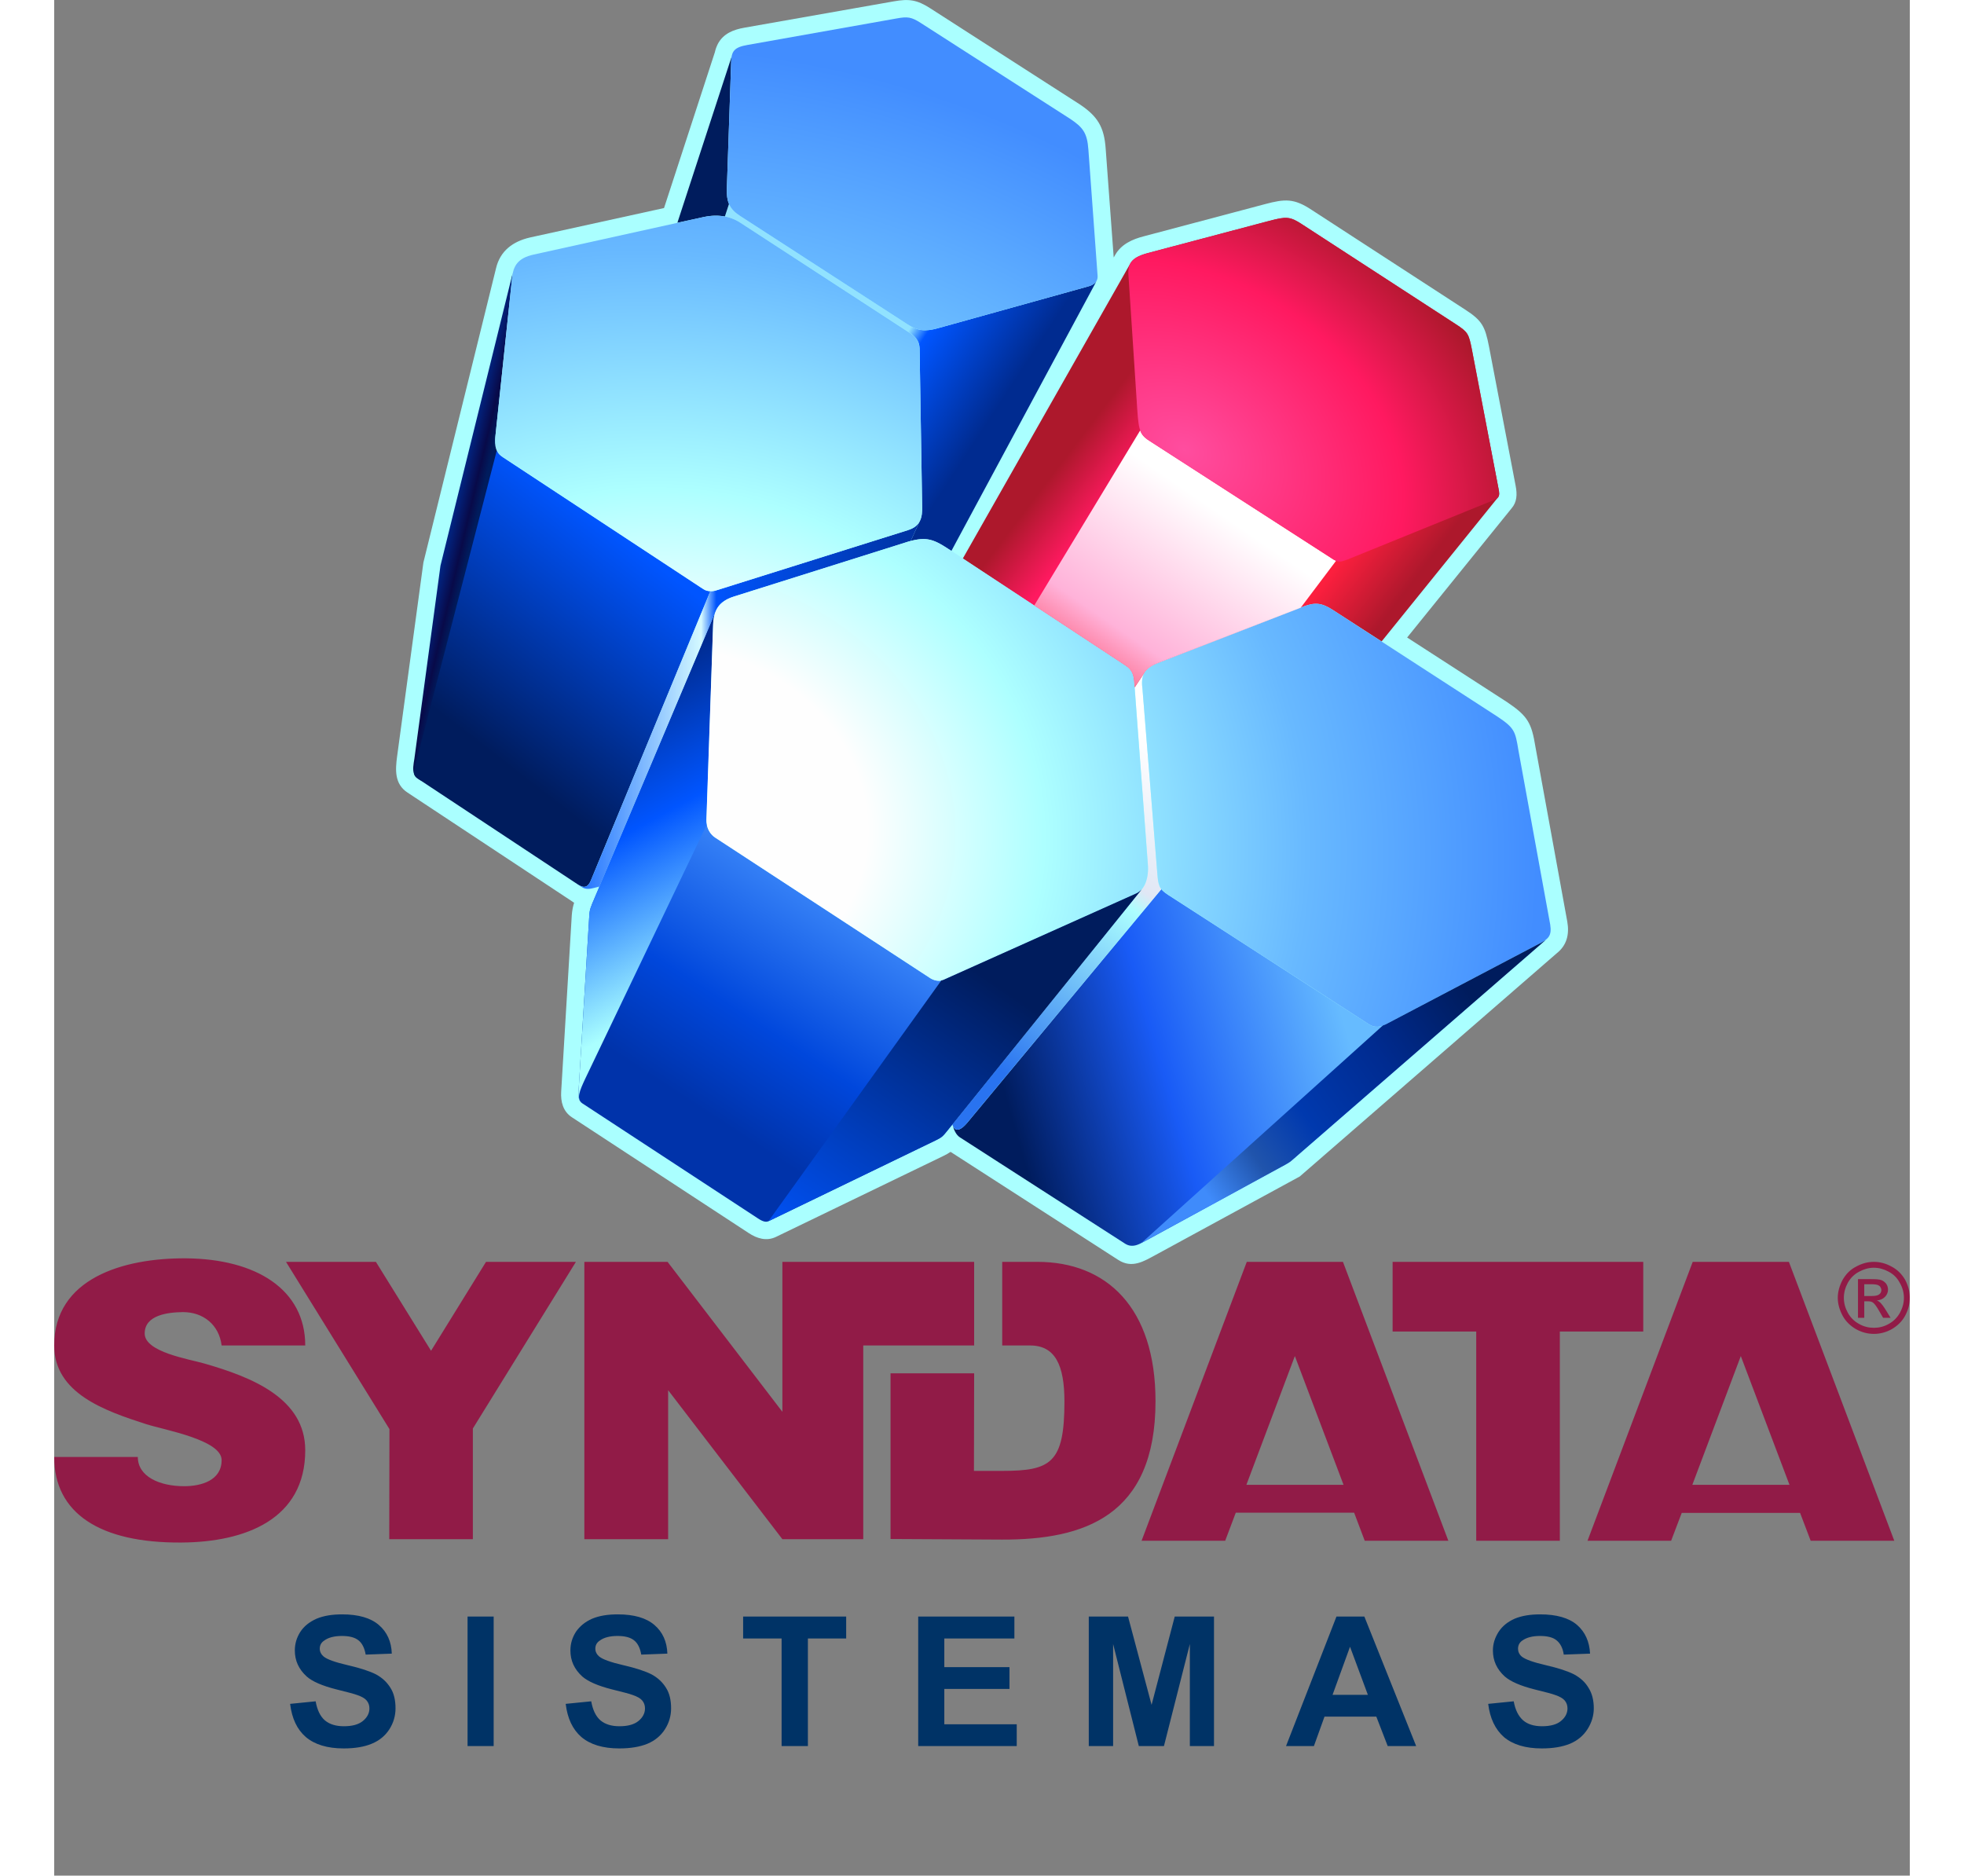 <svg xmlns="http://www.w3.org/2000/svg" xml:space="preserve" width="200px" height="191px" version="1.1"
shape-rendering="geometricPrecision" text-rendering="geometricPrecision" image-rendering="optimizeQuality" fill-rule="evenodd"
clip-rule="evenodd" viewBox="0 0 94.54 95.56" xmlns:xlink="http://www.w3.org/1999/xlink">
 <rect x="0" y="0" width="94.54" height="95.56" fill="#808080" stroke="none"/>
 <defs>
    <linearGradient id="id0" gradientUnits="userSpaceOnUse" x1="21.29" y1="27.42" x2="19.92" y2="27.1">
     <stop offset="0" stop-opacity="1" stop-color="#001C5D"></stop>
     <stop offset="0.302" stop-opacity="1" stop-color="#080A49"></stop>
     <stop offset="1" stop-opacity="1" stop-color="#002B90"></stop>
     </linearGradient>
    <linearGradient id="id1" gradientUnits="userSpaceOnUse" x1="20.53" y1="40.75" x2="30.14" y2="28.34">
     <stop offset="0" stop-opacity="1" stop-color="#001C5D"></stop>
     <stop offset="0.188" stop-opacity="1" stop-color="#001C5D"></stop>
     <stop offset="1" stop-opacity="1" stop-color="#0055FF"></stop>
     </linearGradient>
    <linearGradient id="id2" gradientUnits="userSpaceOnUse" x1="34.33" y1="10.62" x2="48.59" y2="19.97">
     <stop offset="0" stop-opacity="1" stop-color="#91E2FF"></stop>
     <stop offset="0.651" stop-opacity="1" stop-color="#91E2FF"></stop>
     <stop offset="0.702" stop-opacity="1" stop-color="#0055FF"></stop>
     <stop offset="1" stop-opacity="1" stop-color="#002B90"></stop>
    </linearGradient>
    <linearGradient id="id3" gradientUnits="userSpaceOnUse" x1="48.81" y1="57.1" x2="65.76" y2="52.25">
     <stop offset="0" stop-opacity="1" stop-color="#001C5D"></stop>
     <stop offset="0.459" stop-opacity="1" stop-color="#195BF6"></stop>
     <stop offset="1" stop-opacity="1" stop-color="#66BBFF"></stop>
    </linearGradient>
    <linearGradient id="id4" gradientUnits="userSpaceOnUse" x1="33.24" y1="56.71" x2="40.57" y2="45.48">
     <stop offset="0" stop-opacity="1" stop-color="#0033AA"></stop>
     <stop offset="0.388" stop-opacity="1" stop-color="#0047DC"></stop>
     <stop offset="1" stop-opacity="1" stop-color="#3F8BFB"></stop>
    </linearGradient>
    <linearGradient id="id5" gradientUnits="userSpaceOnUse" x1="27.62" y1="35.53" x2="35" y2="49.14">
     <stop offset="0" stop-opacity="1" stop-color="#002B90"></stop>
     <stop offset="0.441" stop-opacity="1" stop-color="#0055FF"></stop>
     <stop offset="1" stop-opacity="1" stop-color="#AAFFFF"></stop>
    </linearGradient>
    <linearGradient id="id6" gradientUnits="userSpaceOnUse" x1="44.13" y1="51.44" x2="55.19" y2="36.91">
     <stop offset="0" stop-opacity="1" stop-color="#2973F0"></stop>
     <stop offset="0.58" stop-opacity="1" stop-color="#ACFEFF"></stop>
     <stop offset="0.639" stop-opacity="1" stop-color="#E0E7F5"></stop>
     <stop offset="1" stop-opacity="1" stop-color="white"></stop>
    </linearGradient>
    <linearGradient id="id7" gradientUnits="userSpaceOnUse" x1="26.48" y1="27.35" x2="44.14" y2="27.47">
     <stop offset="0" stop-opacity="1" stop-color="#1368FF"></stop>
     <stop offset="0.369" stop-opacity="1" stop-color="#D4F9FF"></stop>
     <stop offset="0.412" stop-opacity="1" stop-color="#0054FC"></stop>
     <stop offset="1" stop-opacity="1" stop-color="#00319F"></stop>
    </linearGradient>
    <linearGradient id="id8" gradientUnits="userSpaceOnUse" x1="55.98" y1="13.91" x2="71.96" y2="26.05">
     <stop offset="0" stop-opacity="1" stop-color="#AD182C"></stop>
     <stop offset="0.106" stop-opacity="1" stop-color="#AD182C"></stop>
     <stop offset="0.259" stop-opacity="1" stop-color="#FF1960"></stop>
     <stop offset="0.82" stop-opacity="1" stop-color="#FC1F3E"></stop>
     <stop offset="1" stop-opacity="1" stop-color="#AD182C"></stop>
    </linearGradient>
    <radialGradient id="id9" gradientUnits="userSpaceOnUse" gradientTransform="matrix(0.803 -2.364 2.679 0.84 -106 80)" cx="31.06" cy="42.02" r="17.75" fx="31.06" fy="42.02">
     <stop offset="0" stop-opacity="1" stop-color="#FEFEFE"></stop>
     <stop offset="0.2" stop-opacity="1" stop-color="#FEFEFE"></stop>
     <stop offset="0.381" stop-opacity="1" stop-color="#ADFFFF"></stop>
     <stop offset="0.651" stop-opacity="1" stop-color="#68B9FF"></stop>
     <stop offset="0.888" stop-opacity="1" stop-color="#428dFF"></stop>
     <stop offset="1" stop-opacity="1" stop-color="#428dFF"></stop>
   </radialGradient>
    <linearGradient id="id10" gradientUnits="userSpaceOnUse" x1="52.23" y1="36.41" x2="59.32" y2="26.09">
     <stop offset="0" stop-opacity="1" stop-color="#FC324D"></stop>
     <stop offset="0.38" stop-opacity="1" stop-color="#FFB2D9"></stop>
     <stop offset="1" stop-opacity="1" stop-color="white"></stop>
    </linearGradient>
    <linearGradient id="id11" gradientUnits="userSpaceOnUse" x1="38.44" y1="65.17" x2="53.03" y2="43.89">
     <stop offset="0" stop-opacity="1" stop-color="#0055FF"></stop>
     <stop offset="0.69" stop-opacity="1" stop-color="#001C5D"></stop>
     <stop offset="1" stop-opacity="1" stop-color="#001C5D"></stop>
    </linearGradient>
    <linearGradient id="id12" gradientUnits="userSpaceOnUse" x1="58.54" y1="60.58" x2="72.29" y2="50.88">
     <stop offset="0" stop-opacity="1" stop-color="#3F8BFB"></stop>
     <stop offset="0.184" stop-opacity="1" stop-color="#2054AC"></stop>
     <stop offset="0.38" stop-opacity="1" stop-color="#0039AE"></stop>
     <stop offset="0.671" stop-opacity="1" stop-color="#002B90"></stop>
     <stop offset="1" stop-opacity="1" stop-color="#001C5D"></stop>
    </linearGradient>
    <radialGradient id="id13" gradientUnits="userSpaceOnUse"
    gradientTransform="matrix(1.035 -1.219 1.726 1.253 -41 64)"
    cx="57.18" cy="22.83" r="8.82" fx="57.18" fy="22.83">
     <stop offset="0" stop-opacity="1" stop-color="#FF4D9F"></stop>
     <stop offset="0.629" stop-opacity="1" stop-color="#FF1960"></stop>
     <stop offset="1" stop-opacity="1" stop-color="#AD182C"></stop>
   </radialGradient>
 </defs>
 <g>
  <g class="iconografia">
   <path fill="#AAFFFF" d="M53.98 13.12l0.08 -0.14c0.31,-0.54 0.87,-0.79 1.45,-0.94l6.18 -1.64c1.01,-0.27 1.48,-0.3 2.37,0.29l7.82 5.08c0.87,0.56 1.02,0.86 1.22,1.88l1.36 7.11c0.08,0.42 0.07,0.82 -0.21,1.14l-5.32 6.58 5.09 3.29c1.07,0.72 1.25,1.07 1.45,2.3l1.62 8.89c0.11,0.64 -0.02,1.2 -0.54,1.61l-13.09 11.37 -7.35 4c-0.61,0.33 -1.2,0.7 -1.9,0.25l-8.52 -5.49c-0.01,0 -0.02,-0.01 -0.03,-0.01 -0.1,0.07 -0.22,0.14 -0.37,0.21l-8.52 4.12c-0.48,0.23 -0.97,0.08 -1.39,-0.2l-9.01 -5.9c-0.45,-0.3 -0.57,-0.79 -0.54,-1.3l0.54 -8.99c0.02,-0.26 0.06,-0.45 0.12,-0.64 -0.03,-0.01 -0.06,-0.03 -0.08,-0.05l-8.41 -5.56c-0.67,-0.44 -0.62,-1.16 -0.53,-1.84l1.34 -9.88 3.7 -14.99c0.21,-0.89 0.86,-1.37 1.73,-1.57l6.83 -1.5 2.59 -7.94c0.03,-0.14 0.08,-0.28 0.15,-0.42 0.28,-0.53 0.79,-0.73 1.36,-0.83l7.6 -1.34c0.78,-0.14 1.19,-0.08 1.86,0.35l7.64 4.91c0.89,0.6 1.22,1.14 1.3,2.23l0.41 5.56z"/>
   <path fill="#0F1D9C" d="M23.43 13.68c-0.01,0.04 -0.03,0.07 -0.04,0.11 0.01,-0.04 0.03,-0.08 0.04,-0.11z"/>
   <path fill="url(#id0)" d="M23.36 13.91l0 0c-0.01,0.08 -0.03,0.16 -0.03,0.24l-0.85 8.06c-0.04,0.31 0.04,0.66 0.13,0.86l-3.93 16.7c-0.15,-0.1 -0.28,-0.18 -0.33,-0.3 -0.11,-0.22 -0.04,-0.56 0,-0.81l1.33 -9.84 3.68 -14.91z"/>
   <path fill="url(#id1)" d="M33.43 30.12c-0.12,0 -0.24,-0.03 -0.35,-0.1l-10.21 -6.72c-0.16,-0.1 -0.26,-0.21 -0.32,-0.35l-4.14 16c-0.04,0.15 -0.11,0.37 -0.06,0.52 0.03,0.07 0.07,0.13 0.13,0.17l8.41 5.56 -0.21 -0.14c0.25,0.16 0.49,0.23 0.67,-0.22l6.08 -14.72z"/>
   <polygon fill="#0F1D9C" points="43.56,26.99 43.5,27.01 43.52,27 "/>
   <path fill="url(#id2)" d="M43.64 27.56c0.81,-0.21 1.19,-0.07 1.91,0.41l0.16 0.1 7.39 -13.74c-0.07,0.1 -0.19,0.2 -0.41,0.26l-7.66 2.13c-0.67,0.19 -1.05,0.13 -1.56,-0.2l-8.51 -5.51c-0.29,-0.18 -0.47,-0.37 -0.58,-0.62l-0.21 0.64c0.28,0.05 0.55,0.15 0.79,0.32l8.59 5.58c0.29,0.18 0.53,0.43 0.54,0.81l0.13 8.02c0.01,0.32 -0.01,0.6 -0.13,0.81l-0.45 0.99 0 0z"/>
   <path fill="url(#id3)" d="M46.52 57.2l9.89 -11.9c0.05,0.07 0.16,0.17 0.34,0.29l10.24 6.6c0.27,0.18 0.58,0.14 0.85,0l7.84 -4.12c0.12,-0.06 0.22,-0.12 0.31,-0.18l-12.88 11.18c-0.13,0.12 -0.21,0.17 -0.37,0.26l-7.05 3.84 -0.3 0.16c-0.3,0.16 -0.56,0.2 -0.82,0.04l-8.42 -5.42c-0.21,-0.13 -0.32,-0.41 -0.38,-0.64 0.01,0.05 0.16,0.59 0.75,-0.11z"/>
   <path fill="url(#id4)" d="M27.52 45.78c-0.2,0.47 -0.24,0.56 -0.26,0.9l-0.55 9c-0.01,0.23 0.02,0.42 0.19,0.53l8.96 5.87c0.15,0.1 0.37,0.22 0.53,0.14l8.52 -4.12c0.29,-0.14 0.36,-0.2 0.56,-0.45 3.32,-4.11 6.63,-8.23 9.94,-12.34 -0.06,0.06 -0.13,0.14 -0.26,0.2l-9.86 4.42c-0.21,0.09 -0.49,0.02 -0.68,-0.11l-10.94 -7.15c-0.21,-0.14 -0.46,-0.44 -0.44,-0.94l0.34 -9.9c0.01,-0.26 0.05,-0.49 0.13,-0.68l-5.92 14.02 -0.26 0.61z"/>
   <path fill="#001C5D" d="M34.51 2.9l-2.76 8.45 1.33 -0.29c0.36,-0.08 0.73,-0.1 1.09,-0.03l0.21 -0.64c-0.09,-0.21 -0.12,-0.46 -0.11,-0.78l0.22 -6.44c0,-0.1 0.01,-0.19 0.02,-0.27z"/>
   <path fill="url(#id5)" d="M27.52 45.78l-0.01 0.02 -0.01 0.02 0 0.02 0 0 -0.01 0.02 0 0 -0.01 0.02 0 0 -0.01 0.02 -0.01 0.02 -0.01 0.02 0 0.02 0 0 -0.01 0.01 0 0 -0.01 0.02 0 0 -0.01 0.02 0 0 0 0.01 0 0 -0.01 0.02 0 0 0 0.01 0 0.01 -0.01 0.01 0 0 -0.01 0.02 0 0.01 0 0 -0.01 0.01 0 0 0 0.02 0 0 -0.01 0.01 0 0 0 0.02 0 0 -0.01 0.01 0 0.01 0 0 -0.01 0.01 0 0 0 0.02 0 0 -0.01 0.01 0 0 0 0.01 -0.01 0.01 0 0.02 0 0.01 0 0 -0.01 0.01 0 0.01 0 0.01 -0.01 0.01 0 0 0 0.01 0 0 0 0.02 0 0 -0.01 0.01 0 0.01 0 0 0 0.01 -0.01 0.01 0 0.01 0 0.01 0 0.02 0 0 0 0.01 -0.01 0.01 0 0.01 0 0.01 0 0.01 0 0.02 -0.01 0.01 0 0.01 0 0 0 0.01 0 0.02 0 0 0 0.01 0 0 0 0.01 0 0.02 0 0 -0.01 0.01 0 0 0 0.02 0 0.01 0 0.02 0 0.01 0 0 0 0.02 0 0.01 -0.55 9c-0.01,0.23 0.02,0.42 0.19,0.53 -0.31,-0.23 -0.13,-0.64 0.16,-1.26l6.19 -12.94c-0.02,-0.09 -0.02,-0.18 -0.02,-0.28l0.34 -9.9c0.01,-0.26 0.05,-0.49 0.13,-0.68l-6.18 14.63z"/>
   <path fill="url(#id6)" d="M45.76 57.29c0.08,0.27 0.29,0.47 0.76,-0.09l9.89 -11.9c-0.15,-0.18 -0.18,-0.41 -0.21,-0.82l-0.75 -9.33c-0.05,-0.36 -0.04,-0.64 0.09,-0.87l-0.49 0.74 0.67 9.02c0.04,0.42 -0.04,1.06 -0.39,1.35 0.03,-0.03 0.05,-0.05 0.08,-0.08l-9.65 11.98z"/>
   <path fill="url(#id7)" d="M26.68 45.07l0.21 0.13c0.2,0.13 0.41,0.09 0.61,0.04l0.28 -0.07 5.92 -14.02c0.14,-0.35 0.43,-0.6 0.94,-0.76l8.7 -2.74c0.11,-0.04 0.21,-0.07 0.3,-0.09l0 0 0.45 -0.99c-0.1,0.19 -0.28,0.34 -0.57,0.43l-0.02 0.01 -9.74 3.06c-0.11,0.04 -0.22,0.06 -0.33,0.05l-6.08 14.72c-0.18,0.45 -0.42,0.38 -0.67,0.23z"/>
   <path fill="url(#id8)" d="M46.29 28.46l8.54 -15.04c0.13,-0.24 0.41,-0.4 0.9,-0.53l6.19 -1.64c0.84,-0.22 1.04,-0.23 1.66,0.18l7.82 5.08c0.63,0.41 0.67,0.49 0.83,1.3l1.36 7.11c0.03,0.14 0.06,0.31 -0.03,0.42l-5.93 7.34 -2.48 -1.6c-0.57,-0.37 -0.91,-0.4 -1.5,-0.18l-7.42 2.88c-0.38,0.15 -0.58,0.31 -0.69,0.5l-0.49 0.74 -0.02 -0.2c-0.03,-0.43 -0.1,-0.68 -0.45,-0.91l-8.29 -5.45z"/>
   <path fill="url(#id9)" d="M52.69 7.62c-0.06,-0.85 -0.28,-1.13 -0.92,-1.56l-7.62 -4.89c-0.48,-0.31 -0.68,-0.33 -1.23,-0.23l-7.6 1.35c-0.68,0.12 -0.82,0.32 -0.83,0.88l-0.22 6.44c-0.03,0.71 0.17,1.07 0.69,1.4l8.51 5.51c0.51,0.33 0.89,0.39 1.56,0.2l7.66 -2.13c0.4,-0.11 0.48,-0.34 0.47,-0.53l-0.47 -6.44zm4.06 37.97l10.24 6.6c0.27,0.18 0.58,0.14 0.85,0l7.84 -4.12c0.44,-0.23 0.63,-0.39 0.54,-0.96l-1.62 -8.88c-0.16,-0.98 -0.2,-1.14 -1.07,-1.72l-8.38 -5.43c-0.57,-0.37 -0.91,-0.4 -1.5,-0.18l-7.42 2.88c-0.76,0.3 -0.87,0.69 -0.78,1.37l0.75 9.33c0.05,0.63 0.09,0.82 0.55,1.11zm-22.11 -15.2c-0.8,0.25 -1.04,0.72 -1.07,1.44l-0.34 9.9c-0.02,0.5 0.23,0.8 0.44,0.94l10.94 7.15c0.19,0.13 0.47,0.2 0.68,0.11l9.86 -4.42c0.38,-0.17 0.63,-0.74 0.57,-1.47l-0.69 -9.22c-0.03,-0.43 -0.1,-0.68 -0.45,-0.91l-9.03 -5.95c-0.81,-0.53 -1.18,-0.64 -2.21,-0.31l-8.7 2.74zm-1.56 -0.37c0.21,0.13 0.45,0.12 0.68,0.05l9.74 -3.06c0.63,-0.2 0.74,-0.62 0.72,-1.25l-0.13 -8.02c-0.01,-0.38 -0.25,-0.63 -0.55,-0.81l-8.58 -5.58c-0.55,-0.37 -1.24,-0.43 -1.88,-0.29l-8.65 1.91c-0.83,0.18 -1.04,0.6 -1.1,1.18l-0.85 8.06c-0.06,0.52 0.01,0.85 0.39,1.09l10.21 6.72z"/>
   <path fill="url(#id10)" d="M56.23 33.78l7.28 -2.82 1.8 -2.39c-0.08,-0.03 -0.17,-0.08 -0.25,-0.14l-9.12 -5.88c-0.34,-0.21 -0.51,-0.34 -0.61,-0.62l-5.4 8.92 4.65 3.06c0.35,0.23 0.42,0.48 0.45,0.91l0.02 0.2 0.49 -0.74c-0.01,0.01 0.16,-0.3 0.69,-0.5z"/>
   <path fill="url(#id11)" d="M36.39 62.22l8.52 -4.12c0.29,-0.14 0.36,-0.2 0.56,-0.45l9.94 -12.34c-0.03,0.03 -0.09,0.09 -0.11,0.1 -0.05,0.04 -0.09,0.07 -0.15,0.1l-9.86 4.42c-0.03,0.01 -0.06,0.02 -0.09,0.02l-8.69 12.1 -0.12 0.17z"/>
   <path fill="url(#id12)" d="M55.39 63.33l7.35 -4c0.14,-0.08 0.24,-0.14 0.35,-0.24l12.9 -11.2c-0.04,0.02 -0.08,0.05 -0.13,0.08l0 0 -0.01 0.01 0 0 0 0 -0.01 0 -0.01 0.01 0 0 -0.04 0.02 -0.01 0.01 -0.03 0.02 -0.01 0 0 0 0 0 -0.01 0 0 0.01 -0.01 0 0 0 0 0 -0.01 0.01 -0.01 0 0 0 0 0 -0.01 0.01 0 0 -0.01 0 -7.84 4.12c-0.05,0.02 -0.1,0.04 -0.15,0.06l-12.3 11.08z"/>
   <path fill="url(#id13)" d="M55.94 22.55l9.12 5.88c0.36,0.24 0.43,0.24 0.97,0.02l7.29 -2.96c0.29,-0.12 0.34,-0.2 0.27,-0.57l-1.36 -7.11c-0.16,-0.81 -0.2,-0.89 -0.83,-1.3l-7.82 -5.08c-0.62,-0.41 -0.82,-0.4 -1.66,-0.18l-6.19 1.64c-0.8,0.22 -1.04,0.5 -1,1.11l0.45 6.85c0.08,1.19 0.15,1.32 0.76,1.7z"/>
  </g>
  <g>
   <path class="tipografia t1" fill="#911B47" d="M46.87 68.55l0 -4.26 -9.77 0 0 7.64 -5.85 -7.64 -4.24 0 0 14.13 4.27 0 0 -7.59 5.82 7.59 4.12 0 0 -9.87 5.65 0zm45.84 -4.26c0.31,0 0.61,0.08 0.9,0.24 0.29,0.15 0.52,0.38 0.69,0.67 0.16,0.3 0.24,0.61 0.24,0.92 0,0.32 -0.08,0.62 -0.24,0.92 -0.16,0.29 -0.39,0.51 -0.68,0.68 -0.29,0.16 -0.59,0.24 -0.91,0.24 -0.32,0 -0.62,-0.08 -0.91,-0.24 -0.29,-0.17 -0.52,-0.39 -0.68,-0.68 -0.16,-0.3 -0.25,-0.6 -0.25,-0.92 0,-0.31 0.09,-0.62 0.25,-0.92 0.17,-0.29 0.39,-0.52 0.69,-0.67 0.29,-0.16 0.59,-0.24 0.9,-0.24zm0 0.3c-0.26,0 -0.51,0.07 -0.75,0.2 -0.25,0.13 -0.44,0.32 -0.58,0.57 -0.13,0.24 -0.2,0.5 -0.2,0.76 0,0.27 0.07,0.52 0.2,0.76 0.14,0.25 0.33,0.44 0.57,0.57 0.24,0.14 0.5,0.2 0.76,0.2 0.26,0 0.52,-0.06 0.76,-0.2 0.24,-0.13 0.43,-0.32 0.57,-0.57 0.13,-0.24 0.2,-0.49 0.2,-0.76 0,-0.26 -0.07,-0.52 -0.21,-0.76 -0.13,-0.25 -0.32,-0.44 -0.57,-0.57 -0.24,-0.13 -0.49,-0.2 -0.75,-0.2zm-0.81 2.55l0 -1.97 0.68 0c0.24,0 0.4,0.01 0.51,0.05 0.1,0.04 0.18,0.1 0.25,0.19 0.06,0.09 0.09,0.19 0.09,0.29 0,0.14 -0.05,0.27 -0.16,0.38 -0.1,0.1 -0.24,0.16 -0.41,0.18 0.07,0.02 0.13,0.06 0.17,0.1 0.08,0.08 0.18,0.21 0.29,0.39l0.24 0.39 -0.38 0 -0.18 -0.31c-0.14,-0.25 -0.25,-0.4 -0.33,-0.46 -0.06,-0.05 -0.15,-0.07 -0.26,-0.07l-0.19 0 0 0.84 -0.32 0zm0.32 -1.11l0.39 0c0.18,0 0.31,-0.03 0.38,-0.09 0.06,-0.05 0.1,-0.12 0.1,-0.21 0,-0.06 -0.02,-0.11 -0.05,-0.16 -0.03,-0.05 -0.08,-0.08 -0.13,-0.1 -0.06,-0.02 -0.17,-0.04 -0.32,-0.04l-0.37 0 0 0.6zm-3.27 11.05l-6.03 0 -0.54 1.42 -4.26 0 5.36 -14.21 1.68 0 3.22 0 5.37 14.21 -4.26 0 -0.54 -1.42zm-5.49 -1.43l4.95 0 -2.48 -6.56 -2.47 6.56zm-17.23 1.42l-6.03 0 -0.54 1.43 -4.26 0 5.36 -14.21 1.68 0 3.22 0 5.37 14.21 -4.26 0 -0.54 -1.43zm-5.49 -1.42l4.95 0 -2.48 -6.56 -2.47 6.56zm-12.44 -11.36l1.79 0c3.52,0 6.02,2.32 6.02,7.1 0,5.88 -3.67,7.06 -7.81,7.05l-5.69 -0.03 0 -8.44 4.26 0 -0.01 4.97c0.22,0 1.23,0 1.44,0 2.48,0 3.17,-0.4 3.17,-3.53 0,-1.84 -0.46,-2.86 -1.75,-2.86l-1.42 0 0 -4.26zm-48.3 9.94l4.26 0c0,1 1.11,1.49 2.36,1.49 0.85,0 1.91,-0.28 1.91,-1.33 0,-1.03 -2.9,-1.53 -3.84,-1.83 -2.11,-0.68 -4.69,-1.57 -4.69,-4.01 0,-3.41 3.5,-4.46 6.71,-4.44 3.6,0.03 6.08,1.6 6.08,4.44l-4.26 0c-0.13,-1.05 -0.93,-1.7 -1.97,-1.7 -0.78,0.01 -1.95,0.15 -1.95,1.09 0,0.95 2.25,1.3 3.04,1.53 2.44,0.7 5.14,1.78 5.14,4.42 0,3.51 -3.04,4.68 -6.31,4.7 -4.18,0.03 -6.48,-1.51 -6.48,-4.36zm68.19 -9.94l12.77 0 0 3.55 -4.25 0 0 10.66 -4.26 0 0 -10.66 -4.26 0 0 -3.55zm-56.38 0l4.58 0 2.81 4.53 2.8 -4.53 4.58 0 -5.25 8.49 0 5.64 -4.26 0 0.01 -5.61 -5.27 -8.52z"/>
   <path class="tipografia t2" fill="#036" fill-rule="nonzero" d="M73.06 86.81l1.3 -0.13c0.08,0.44 0.24,0.76 0.48,0.97 0.23,0.2 0.56,0.3 0.96,0.3 0.43,0 0.76,-0.09 0.97,-0.27 0.22,-0.18 0.33,-0.4 0.33,-0.64 0,-0.16 -0.05,-0.29 -0.14,-0.4 -0.09,-0.11 -0.25,-0.2 -0.48,-0.28 -0.15,-0.06 -0.51,-0.15 -1.07,-0.29 -0.71,-0.18 -1.21,-0.4 -1.5,-0.65 -0.41,-0.37 -0.61,-0.81 -0.61,-1.33 0,-0.34 0.1,-0.65 0.29,-0.95 0.19,-0.29 0.46,-0.51 0.82,-0.67 0.36,-0.15 0.79,-0.22 1.3,-0.22 0.83,0 1.46,0.18 1.88,0.54 0.41,0.36 0.63,0.85 0.66,1.46l-1.34 0.05c-0.05,-0.34 -0.18,-0.58 -0.37,-0.73 -0.18,-0.15 -0.47,-0.22 -0.84,-0.22 -0.39,0 -0.69,0.08 -0.91,0.24 -0.14,0.1 -0.21,0.24 -0.21,0.41 0,0.15 0.06,0.29 0.19,0.4 0.17,0.14 0.58,0.29 1.23,0.44 0.65,0.15 1.13,0.31 1.44,0.47 0.31,0.17 0.56,0.39 0.73,0.68 0.18,0.28 0.27,0.63 0.27,1.05 0,0.37 -0.11,0.73 -0.32,1.06 -0.21,0.33 -0.51,0.58 -0.89,0.74 -0.39,0.16 -0.87,0.24 -1.44,0.24 -0.84,0 -1.48,-0.2 -1.93,-0.58 -0.44,-0.39 -0.71,-0.95 -0.8,-1.69zm-61.04 0l1.3 -0.13c0.08,0.44 0.23,0.76 0.47,0.97 0.24,0.2 0.56,0.3 0.97,0.3 0.43,0 0.75,-0.09 0.97,-0.27 0.22,-0.18 0.33,-0.4 0.33,-0.64 0,-0.16 -0.05,-0.29 -0.14,-0.4 -0.09,-0.11 -0.25,-0.2 -0.48,-0.28 -0.16,-0.06 -0.51,-0.15 -1.07,-0.29 -0.71,-0.18 -1.22,-0.4 -1.5,-0.65 -0.41,-0.37 -0.61,-0.81 -0.61,-1.33 0,-0.34 0.09,-0.65 0.28,-0.95 0.19,-0.29 0.47,-0.51 0.83,-0.67 0.36,-0.15 0.79,-0.22 1.3,-0.22 0.83,0 1.45,0.18 1.87,0.54 0.42,0.36 0.64,0.85 0.66,1.46l-1.33 0.05c-0.06,-0.34 -0.18,-0.58 -0.37,-0.73 -0.19,-0.15 -0.47,-0.22 -0.84,-0.22 -0.39,0 -0.7,0.08 -0.91,0.24 -0.15,0.1 -0.22,0.24 -0.22,0.41 0,0.15 0.07,0.29 0.2,0.4 0.17,0.14 0.58,0.29 1.23,0.44 0.65,0.15 1.13,0.31 1.44,0.47 0.31,0.17 0.55,0.39 0.73,0.68 0.18,0.28 0.26,0.63 0.26,1.05 0,0.37 -0.1,0.73 -0.31,1.06 -0.21,0.33 -0.51,0.58 -0.9,0.74 -0.38,0.16 -0.86,0.24 -1.43,0.24 -0.84,0 -1.48,-0.2 -1.93,-0.58 -0.45,-0.39 -0.71,-0.95 -0.8,-1.69zm9.04 2.15l0 -6.6 1.33 0 0 6.6 -1.33 0zm5 -2.15l1.3 -0.13c0.08,0.44 0.23,0.76 0.47,0.97 0.24,0.2 0.56,0.3 0.97,0.3 0.43,0 0.75,-0.09 0.97,-0.27 0.22,-0.18 0.33,-0.4 0.33,-0.64 0,-0.16 -0.05,-0.29 -0.14,-0.4 -0.09,-0.11 -0.25,-0.2 -0.48,-0.28 -0.15,-0.06 -0.51,-0.15 -1.07,-0.29 -0.71,-0.18 -1.21,-0.4 -1.5,-0.65 -0.41,-0.37 -0.61,-0.81 -0.61,-1.33 0,-0.34 0.09,-0.65 0.28,-0.95 0.2,-0.29 0.47,-0.51 0.83,-0.67 0.36,-0.15 0.79,-0.22 1.3,-0.22 0.83,0 1.45,0.18 1.87,0.54 0.42,0.36 0.64,0.85 0.66,1.46l-1.33 0.05c-0.06,-0.34 -0.18,-0.58 -0.37,-0.73 -0.19,-0.15 -0.47,-0.22 -0.84,-0.22 -0.39,0 -0.7,0.08 -0.91,0.24 -0.15,0.1 -0.22,0.24 -0.22,0.41 0,0.15 0.07,0.29 0.2,0.4 0.17,0.14 0.58,0.29 1.23,0.44 0.65,0.15 1.13,0.31 1.44,0.47 0.31,0.17 0.55,0.39 0.73,0.68 0.18,0.28 0.26,0.63 0.26,1.05 0,0.37 -0.1,0.73 -0.31,1.06 -0.21,0.33 -0.51,0.58 -0.89,0.74 -0.39,0.16 -0.87,0.24 -1.44,0.24 -0.84,0 -1.48,-0.2 -1.93,-0.58 -0.45,-0.39 -0.71,-0.95 -0.8,-1.69zm11 2.15l0 -5.48 -1.96 0 0 -1.12 5.25 0 0 1.12 -1.95 0 0 5.48 -1.34 0zm6.96 0l0 -6.6 4.9 0 0 1.12 -3.57 0 0 1.46 3.32 0 0 1.11 -3.32 0 0 1.8 3.69 0 0 1.11 -5.02 0zm8.69 0l0 -6.6 2 0 1.2 4.5 1.18 -4.5 2 0 0 6.6 -1.23 0 0 -5.2 -1.32 5.2 -1.28 0 -1.31 -5.2 0 5.2 -1.24 0zm16.68 0l-1.45 0 -0.58 -1.5 -2.64 0 -0.54 1.5 -1.42 0 2.57 -6.6 1.42 0 2.64 6.6zm-2.46 -2.61l-0.91 -2.45 -0.89 2.45 1.8 0z"/>
  </g>
 </g>
</svg>
